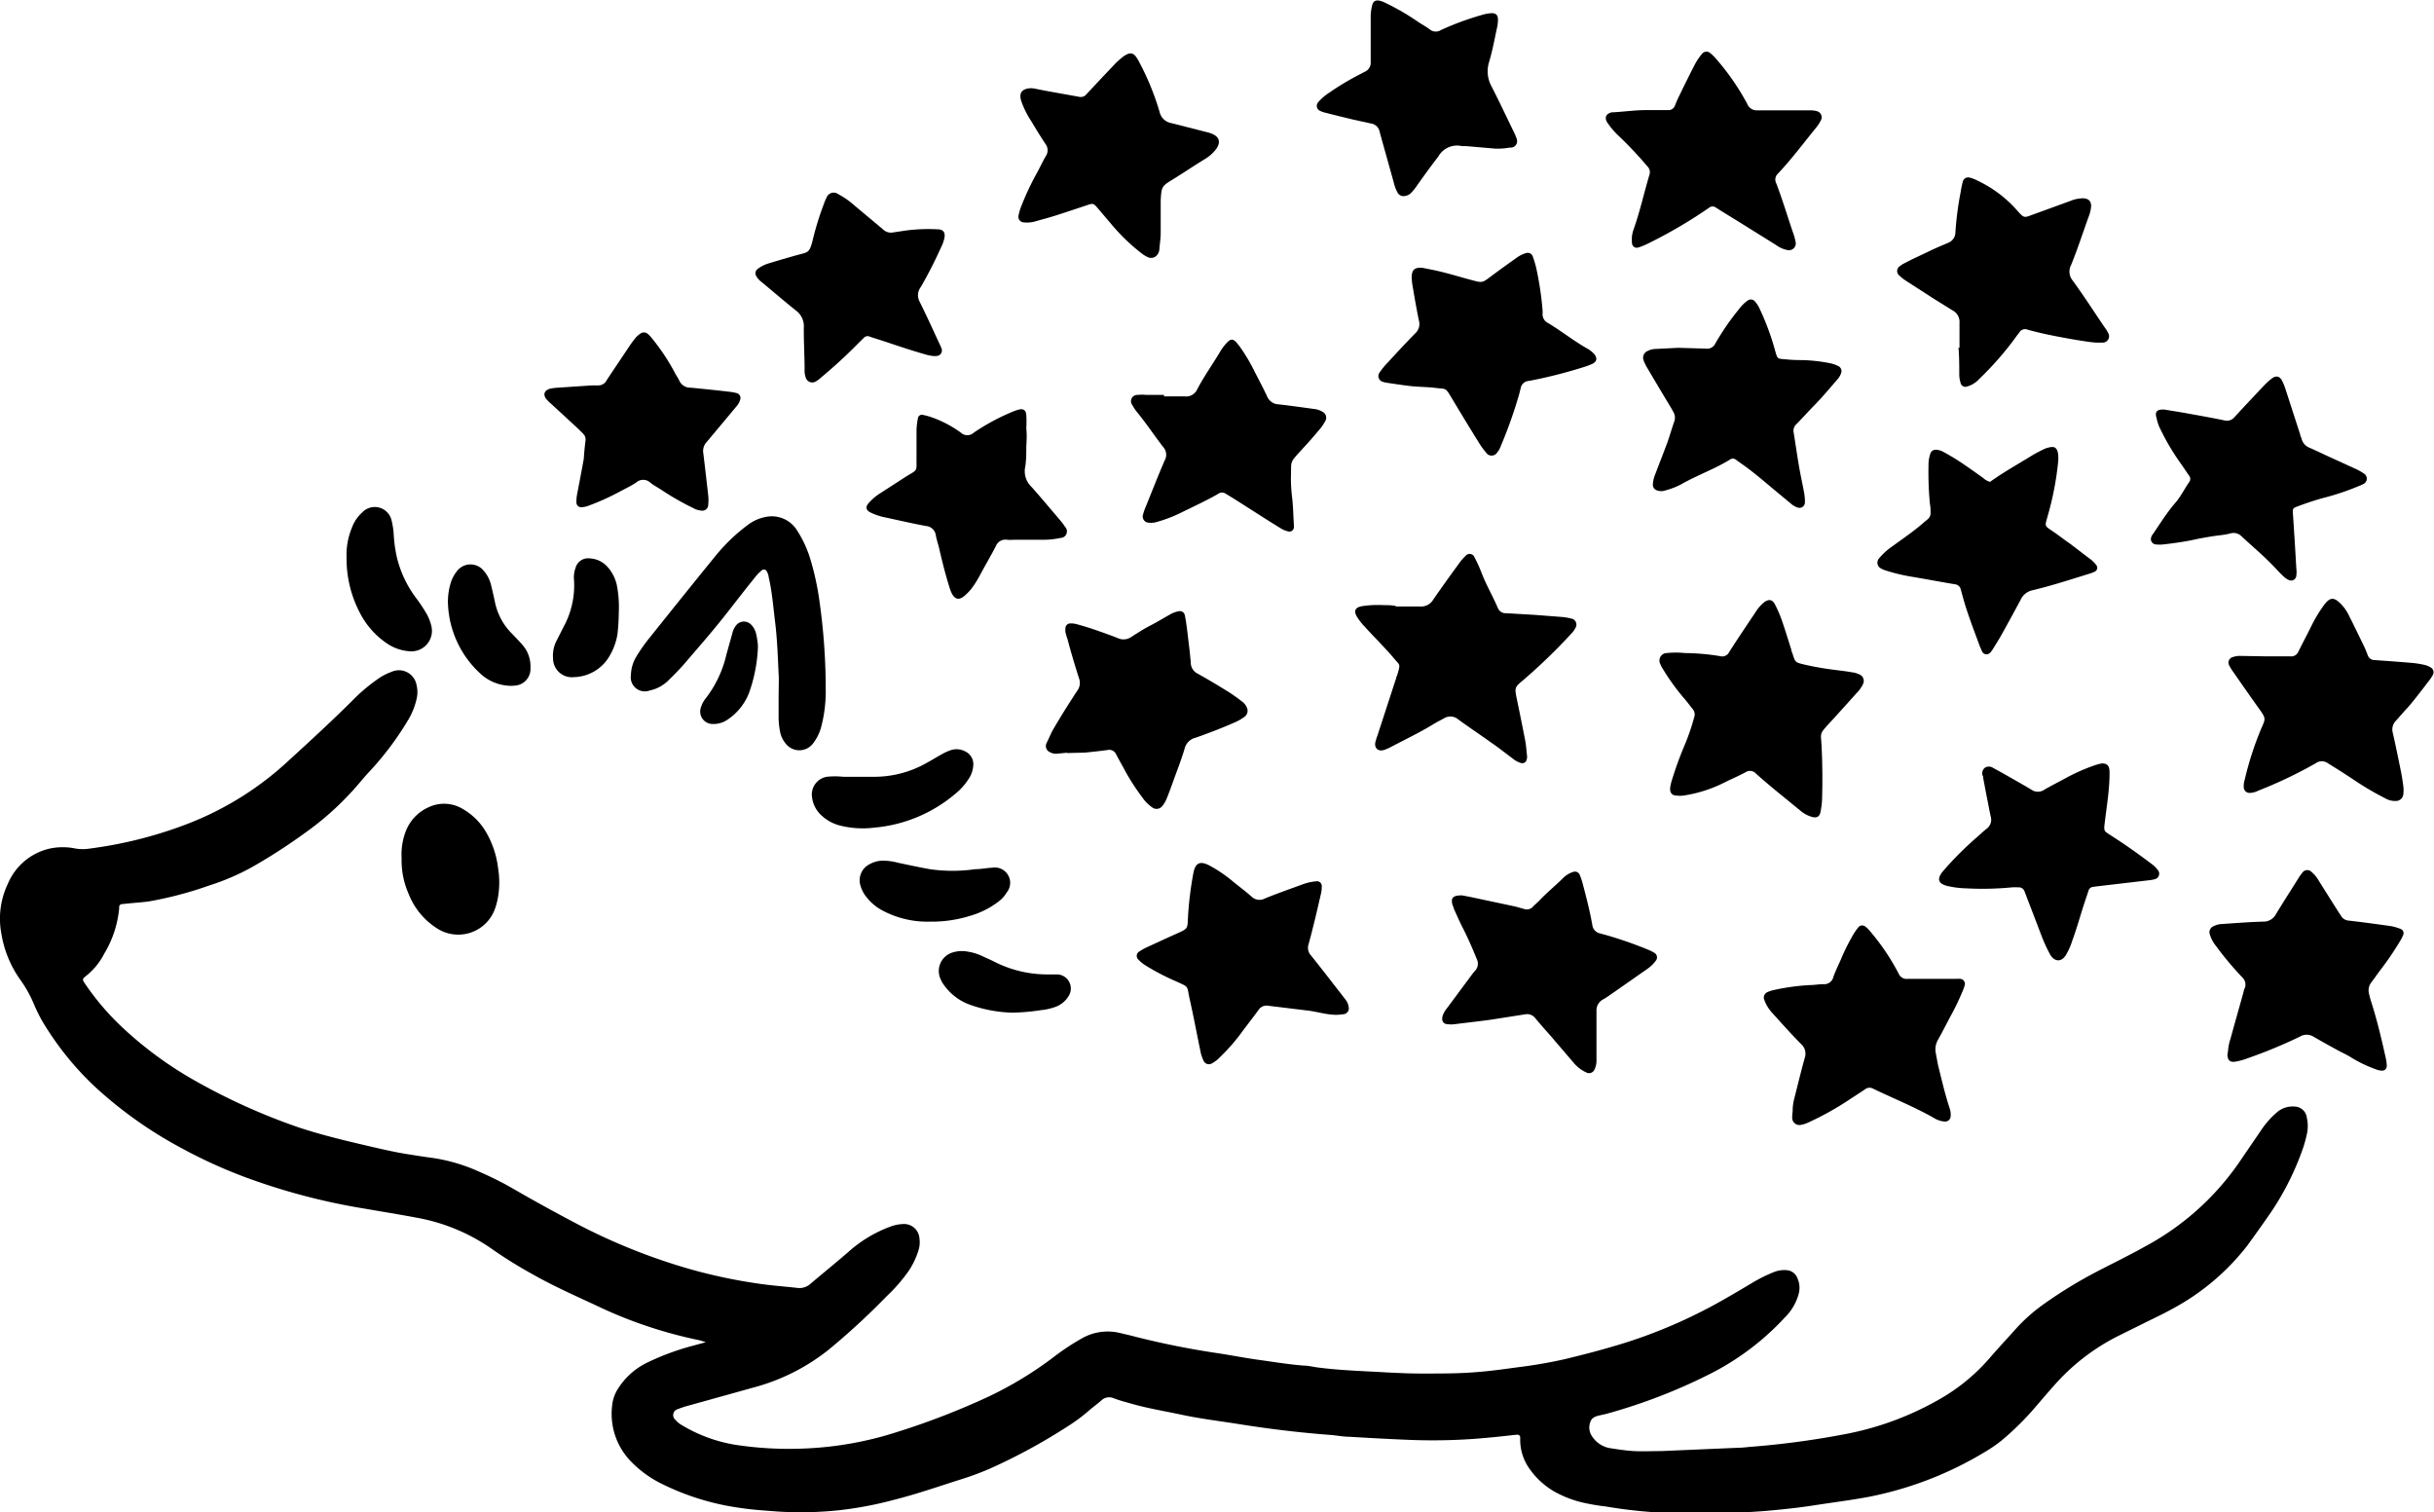 <?xml version="1.0" encoding="UTF-8"?>
<svg xmlns="http://www.w3.org/2000/svg" viewBox="0 0 214.42 133.23">
  <g id="Layer_2" data-name="Layer 2">
    <g id="レイヤー_1" data-name="レイヤー 1">
      <path d="M62.18,118.24c-.27-.08-.43-.14-.6-.18a39.42,39.42,0,0,1-8.41-2.75c-2.11-1-4.24-1.91-6.26-3.06a39.29,39.29,0,0,1-3.6-2.24,16.65,16.65,0,0,0-6.67-2.75c-1.47-.28-2.94-.51-4.41-.77a56.28,56.28,0,0,1-10.39-2.7,43.41,43.41,0,0,1-5.93-2.69,37,37,0,0,1-7.52-5.34A26.66,26.66,0,0,1,3.75,90a14.84,14.84,0,0,1-.83-1.7,10.82,10.82,0,0,0-1.14-2,9.65,9.65,0,0,1-1.65-4,7.13,7.13,0,0,1,.56-4.44A5.27,5.27,0,0,1,4.4,74.75a5.5,5.5,0,0,1,2.25,0,3.94,3.94,0,0,0,1.28,0,37.25,37.25,0,0,0,8.58-2.17,27.68,27.68,0,0,0,9-5.65c2-1.83,3.95-3.62,5.84-5.52a15.53,15.53,0,0,1,1.93-1.59,4.91,4.91,0,0,1,1.2-.63,1.58,1.58,0,0,1,2.22,1.18,2.56,2.56,0,0,1,0,1.2A6.24,6.24,0,0,1,36,63.35a26.77,26.77,0,0,1-3.39,4.55c-.4.42-.77.87-1.15,1.31a25.68,25.68,0,0,1-4.53,4.12,49.72,49.72,0,0,1-4.77,3.08A20.64,20.64,0,0,1,18.45,78a33.08,33.08,0,0,1-5.34,1.41c-.6.08-1.21.12-1.81.18l-.6.06a.26.26,0,0,0-.2.21.71.71,0,0,0,0,.15A9.43,9.43,0,0,1,9.19,84a6,6,0,0,1-1.64,2c-.3.23-.3.31-.08.63a22.85,22.85,0,0,0,3.29,3.86,33.05,33.05,0,0,0,6.4,4.7,54.31,54.31,0,0,0,9.1,4.11c1.83.61,3.69,1.07,5.56,1.51,1.3.3,2.6.62,3.92.84.78.12,1.55.25,2.32.35a15.28,15.28,0,0,1,4.2,1.24A28.84,28.84,0,0,1,45,104.6c2,1.16,4.09,2.31,6.18,3.4a52.87,52.87,0,0,0,9.63,3.81,46.66,46.66,0,0,0,6.3,1.31c1,.14,2.11.22,3.17.34a1.42,1.42,0,0,0,1.11-.36c1.1-.93,2.22-1.84,3.31-2.78a11.52,11.52,0,0,1,3.73-2.26,3.55,3.55,0,0,1,1.11-.23A1.36,1.36,0,0,1,81,109.12a2.35,2.35,0,0,1-.08,1,7,7,0,0,1-.83,1.78,14.43,14.43,0,0,1-2,2.31A61.93,61.93,0,0,1,73,118.9a18,18,0,0,1-6.22,3.22l-6,1.67a8.49,8.49,0,0,0-1.08.35.54.54,0,0,0-.22.92,2,2,0,0,0,.58.48,13.23,13.23,0,0,0,4.74,1.74,31.27,31.27,0,0,0,6.19.32,30.53,30.53,0,0,0,8.1-1.47,65.51,65.51,0,0,0,8-3.1,32.69,32.69,0,0,0,5.69-3.45,21.47,21.47,0,0,1,2.46-1.64,4.59,4.59,0,0,1,3.43-.51l.89.21a73.1,73.1,0,0,0,7.79,1.58c1.12.17,2.23.39,3.36.55,1.38.19,2.75.42,4.13.53.43,0,.85.12,1.28.17,2,.26,4,.31,6,.43,1.16.06,2.32.11,3.48.1,1.47,0,2.94,0,4.4-.12,1.25-.09,2.51-.27,3.76-.44a40.85,40.85,0,0,0,4.1-.71c1.79-.43,3.58-.9,5.34-1.45a44.83,44.83,0,0,0,9-4c.76-.43,1.52-.89,2.28-1.34a13.19,13.19,0,0,1,1.77-.87,2.5,2.5,0,0,1,1.11-.18,1.1,1.1,0,0,1,1,.76,2,2,0,0,1,.11,1.26,4.54,4.54,0,0,1-1.18,2.09,23.26,23.26,0,0,1-6.74,5.08,48.9,48.9,0,0,1-8.75,3.39c-.26.08-.53.14-.81.2s-.76.16-.89.59a1.37,1.37,0,0,0,.17,1.3,2.37,2.37,0,0,0,1.48,1c.72.11,1.45.23,2.18.27s1.62,0,2.42,0l6.74-.29c.41,0,.81-.06,1.21-.09a75.08,75.08,0,0,0,8.18-1.1,26.63,26.63,0,0,0,8.81-3.34,16.82,16.82,0,0,0,3.93-3.31c.79-.92,1.62-1.8,2.43-2.71a15.09,15.09,0,0,1,2.44-2.14,40,40,0,0,1,5.06-3.05c1.28-.66,2.58-1.3,3.83-2a23.64,23.64,0,0,0,8.24-7.35l2-2.93A7.61,7.61,0,0,1,200.57,98a2.1,2.1,0,0,1,1.54-.52,1.11,1.11,0,0,1,1.11,1,3.29,3.29,0,0,1,0,1.43,10.84,10.84,0,0,1-.34,1.24,24.52,24.52,0,0,1-2.8,5.61c-.69,1-1.4,2-2.13,3a20.82,20.82,0,0,1-6.63,5.57c-.81.45-1.66.84-2.5,1.26l-2.24,1.11A18.66,18.66,0,0,0,181,122c-.54.6-1.06,1.22-1.59,1.83a25,25,0,0,1-3,3,12.26,12.26,0,0,1-1.62,1.12,31.44,31.44,0,0,1-10.05,3.89c-1.39.27-2.8.45-4.2.66-.74.11-1.49.23-2.24.32-.91.11-1.81.2-2.72.28-2.8.23-5.6.22-8.41.19a42.15,42.15,0,0,1-5.72-.58,18.63,18.63,0,0,1-2.09-.36,9.6,9.6,0,0,1-2.32-.89,6.86,6.86,0,0,1-2.25-2,4.4,4.4,0,0,1-.87-2.54c0-.1,0-.2,0-.3s-.08-.25-.3-.23c-.8.08-1.61.18-2.41.25a51.12,51.12,0,0,1-6.89.21c-1.82-.07-3.63-.17-5.45-.28-.55,0-1.11-.12-1.66-.16-2.8-.21-5.58-.55-8.35-1-1.62-.25-3.25-.45-4.86-.8-1.4-.3-2.83-.53-4.21-.92-.56-.16-1.13-.3-1.67-.51a1,1,0,0,0-1.11.2c-.36.32-.75.59-1.11.91a15,15,0,0,1-1.7,1.27,51.21,51.21,0,0,1-7,3.82c-.79.34-1.59.64-2.41.9-2,.63-3.93,1.31-5.94,1.82a32.72,32.72,0,0,1-4.91.94,32.07,32.07,0,0,1-5.37.12c-1.24-.09-2.47-.17-3.69-.37a22.28,22.28,0,0,1-6.43-2,9.8,9.8,0,0,1-2.88-2.06,6,6,0,0,1-1.64-4.94,3.3,3.3,0,0,1,.53-1.48A6.28,6.28,0,0,1,57.09,120a22.14,22.14,0,0,1,3.69-1.38Z"></path>
      <path d="M148.42,57.53a20.11,20.11,0,0,1,3.1.27.68.68,0,0,0,.81-.36c.76-1.19,1.55-2.36,2.34-3.54a3.37,3.37,0,0,1,.75-.85c.4-.29.71-.25.94.19a11.28,11.28,0,0,1,.6,1.38c.3.86.56,1.73.84,2.6,0,.14.09.28.13.43.23.7.23.7,1,.89a27.64,27.64,0,0,0,2.84.49c.45.06.9.11,1.35.19a2.1,2.1,0,0,1,.65.18.62.62,0,0,1,.34.88,2.68,2.68,0,0,1-.52.74c-.83.92-1.65,1.84-2.49,2.75s-.69.82-.64,1.81c.09,1.64.1,3.28.05,4.92a7.53,7.53,0,0,1-.13,1c-.07.44-.34.59-.77.46a2.74,2.74,0,0,1-1-.54l-2.29-1.87c-.54-.45-1.08-.91-1.61-1.38a.71.71,0,0,0-.94-.14c-.62.34-1.28.61-1.91.93a11.92,11.92,0,0,1-3.59,1.13,2.39,2.39,0,0,1-.53,0c-.48,0-.67-.29-.6-.76a3.9,3.9,0,0,1,.14-.59,30.63,30.63,0,0,1,1.17-3.2,19.86,19.86,0,0,0,.8-2.36.72.72,0,0,0-.13-.71c-.24-.29-.46-.6-.71-.89a19.33,19.33,0,0,1-2-2.78,1.66,1.66,0,0,1-.13-.27.66.66,0,0,1,.55-1A7.63,7.63,0,0,1,148.42,57.53Z"></path>
      <path d="M123,53.43c.71,0,1.41,0,2.12,0a1.24,1.24,0,0,0,1.14-.61c.73-1.06,1.48-2.1,2.24-3.14a4.38,4.38,0,0,1,.59-.69.46.46,0,0,1,.81.12,12,12,0,0,1,.6,1.31c.41,1.09,1,2.08,1.46,3.16a.73.73,0,0,0,.72.44l2.42.14,2.49.19a5.4,5.4,0,0,1,.82.14.54.54,0,0,1,.38.82,1.9,1.9,0,0,1-.35.49,50.19,50.19,0,0,1-4.19,4.06c-.84.7-.84.69-.61,1.8s.49,2.38.72,3.57c.09.47.12,1,.17,1.43a1,1,0,0,1-.05.29.39.39,0,0,1-.48.27,2,2,0,0,1-.73-.39c-.65-.48-1.29-1-1.95-1.44-.94-.68-1.91-1.32-2.84-2a1.07,1.07,0,0,0-1.27-.11c-.29.16-.58.3-.86.47-1.25.77-2.58,1.4-3.87,2.08a3.93,3.93,0,0,1-.56.24c-.52.15-.86-.16-.76-.68a5.58,5.58,0,0,1,.18-.58L123,59.72c0-.1.07-.19.1-.29.29-1,.22-.8-.28-1.41-.84-1-1.76-1.88-2.62-2.84a5,5,0,0,1-.69-.9q-.39-.7.42-.87a9.28,9.28,0,0,1,2-.1c.33,0,.65,0,1,.07Z"></path>
      <path d="M199.62,57.82c.71,0,1.41,0,2.12,0a.69.69,0,0,0,.73-.41c.4-.81.83-1.61,1.23-2.43a12.19,12.19,0,0,1,1.07-1.73.4.4,0,0,1,.1-.12c.4-.48.74-.5,1.21-.06a3.74,3.74,0,0,1,.81,1.08c.47.93.92,1.86,1.37,2.79.12.25.22.51.32.77a.64.64,0,0,0,.63.44c1.13.08,2.26.16,3.4.26a9,9,0,0,1,1,.17,1.74,1.74,0,0,1,.49.2.49.49,0,0,1,.2.71,3.45,3.45,0,0,1-.2.32c-.66.86-1.31,1.73-2,2.53-.37.38-.7.79-1.06,1.18a1.09,1.09,0,0,0-.26,1c.26,1.13.49,2.27.72,3.4.09.45.16.9.22,1.35a3.08,3.08,0,0,1,0,.68.65.65,0,0,1-.65.61,1.71,1.71,0,0,1-.94-.23,25.86,25.86,0,0,1-2.74-1.61c-.76-.51-1.54-1-2.3-1.47a.92.92,0,0,0-1.11,0,39.08,39.08,0,0,1-5.06,2.41,1.64,1.64,0,0,1-.72.19.51.51,0,0,1-.54-.51,1.9,1.9,0,0,1,.09-.67,27.94,27.94,0,0,1,1.44-4.46c.39-.9.46-.89-.19-1.79-.76-1.06-1.51-2.14-2.26-3.22a3.77,3.77,0,0,1-.36-.58.5.5,0,0,1,.3-.73,2,2,0,0,1,.59-.11Z"></path>
      <path d="M157.92,97.92a4.55,4.55,0,0,1,.18-1.28c.29-1.15.57-2.31.89-3.45a1.13,1.13,0,0,0-.33-1.22c-.87-.88-1.69-1.8-2.52-2.72a3.35,3.35,0,0,1-.71-1.15.52.52,0,0,1,.27-.7,2.67,2.67,0,0,1,.5-.17,19.5,19.5,0,0,1,3.22-.45c.4,0,.81-.08,1.21-.08a.82.82,0,0,0,.88-.65c.19-.52.43-1,.66-1.53a18.26,18.26,0,0,1,1.08-2.17,4.55,4.55,0,0,1,.43-.62.43.43,0,0,1,.66-.09,1.91,1.91,0,0,1,.38.37,19.86,19.86,0,0,1,2.54,3.76.75.75,0,0,0,.79.46c.93,0,1.86,0,2.8,0h1.51a1.63,1.63,0,0,1,.31,0,.44.44,0,0,1,.4.59,3,3,0,0,1-.18.5,21.14,21.14,0,0,1-.95,2c-.41.75-.79,1.53-1.21,2.27a1.67,1.67,0,0,0-.2,1.17c.07.37.13.74.21,1.11.31,1.25.6,2.51,1,3.73a1.69,1.69,0,0,1,.1.74.48.48,0,0,1-.51.46,1.78,1.78,0,0,1-.51-.1,2.12,2.12,0,0,1-.48-.23c-1.63-.92-3.36-1.63-5.05-2.43L165,95.9a.64.64,0,0,0-.71.07l-1.39.91a26,26,0,0,1-3.59,2,2.4,2.4,0,0,1-.64.21.64.64,0,0,1-.79-.61A4.51,4.51,0,0,1,157.92,97.92Z"></path>
      <path d="M145.1,9.7h1.82a.61.61,0,0,0,.64-.42c.12-.3.25-.61.4-.9.44-.91.89-1.82,1.35-2.71a5.2,5.2,0,0,1,.59-.88.51.51,0,0,1,.8-.08,3.41,3.41,0,0,1,.43.42,21.38,21.38,0,0,1,2.78,4,.91.91,0,0,0,.94.59c1,0,2.07,0,3.11,0l1.51,0a1.88,1.88,0,0,1,.53.06.56.56,0,0,1,.38.87,3.1,3.1,0,0,1-.37.57c-1.12,1.37-2.17,2.79-3.39,4.08a.7.7,0,0,0-.15.83c.56,1.46,1,2.95,1.51,4.44a5,5,0,0,1,.2.73.6.6,0,0,1-.71.73,2.47,2.47,0,0,1-1-.44l-3-1.87c-.77-.48-1.55-.95-2.32-1.44a.47.47,0,0,0-.56,0l-.19.13a42,42,0,0,1-5.23,3.05,5.09,5.09,0,0,1-.84.34.42.42,0,0,1-.56-.36,3.75,3.75,0,0,1,0-.67,3,3,0,0,1,.15-.59c.55-1.55.9-3.16,1.37-4.73a.73.73,0,0,0-.18-.81,33.8,33.8,0,0,0-2.6-2.75,6.88,6.88,0,0,1-.92-1.1c-.29-.47-.06-.79.4-.9l.15,0C143.08,9.84,144.09,9.69,145.1,9.7Z"></path>
      <path d="M172.62,30.65c0-.73,0-1.47,0-2.2a1.14,1.14,0,0,0-.62-1.11l-1.61-1-2.54-1.64a3.69,3.69,0,0,1-.53-.43.5.5,0,0,1,0-.79,2.43,2.43,0,0,1,.51-.32c.67-.36,1.36-.66,2.06-1s1.15-.52,1.73-.77a1,1,0,0,0,.64-.93,27.94,27.94,0,0,1,.46-3.53,8.76,8.76,0,0,1,.18-.89.49.49,0,0,1,.63-.39,2.82,2.82,0,0,1,.63.24,10.82,10.82,0,0,1,3.6,2.72c.55.62.58.57,1.28.31l3.35-1.22a2.93,2.93,0,0,1,1.1-.23c.5,0,.76.27.72.75a3.19,3.19,0,0,1-.19.81c-.53,1.45-1,2.93-1.58,4.34a1.22,1.22,0,0,0,.14,1.33c1,1.37,1.88,2.75,2.82,4.13a3.09,3.09,0,0,1,.32.51.56.56,0,0,1-.53.84,6.18,6.18,0,0,1-1.14-.06c-1-.14-1.89-.3-2.83-.48s-1.73-.36-2.58-.59a.59.59,0,0,0-.77.27c-.06.08-.13.15-.19.24a27.39,27.39,0,0,1-3.32,3.82,2.23,2.23,0,0,1-1.08.67.43.43,0,0,1-.57-.34,2.54,2.54,0,0,1-.11-.67c0-.8,0-1.61-.07-2.42Z"></path>
      <path d="M196.28,92.55a4,4,0,0,1,.2-1c.39-1.42.79-2.82,1.18-4.23,0-.12.09-.24.12-.36a.85.85,0,0,0-.23-.84,28.11,28.11,0,0,1-2.33-2.78,2.94,2.94,0,0,1-.54-1,.57.57,0,0,1,.33-.75,1.72,1.72,0,0,1,.73-.19c1.21-.08,2.42-.18,3.63-.21a1.23,1.23,0,0,0,1.11-.63c.65-1.08,1.34-2.14,2-3.2a4.29,4.29,0,0,1,.4-.55.52.52,0,0,1,.75,0,2.65,2.65,0,0,1,.62.75l1.78,2.82c.07.11.15.21.21.32a.85.85,0,0,0,.68.4c1.23.14,2.45.31,3.68.48a4.53,4.53,0,0,1,.87.25.4.4,0,0,1,.22.57,3.48,3.48,0,0,1-.24.47,25.91,25.91,0,0,1-1.79,2.63c-.24.32-.47.66-.73,1a1.17,1.17,0,0,0-.23,1.06c.06.25.12.49.2.73.52,1.62.9,3.26,1.27,4.91a3.84,3.84,0,0,1,.09.68.41.41,0,0,1-.5.43,1.28,1.28,0,0,1-.43-.1,11.73,11.73,0,0,1-2.12-1c-.44-.29-.94-.5-1.4-.76-.66-.36-1.32-.73-2-1.12a1.14,1.14,0,0,0-1.22,0,43.81,43.81,0,0,1-4.54,1.88,5.78,5.78,0,0,1-1.1.31c-.49.09-.71-.11-.73-.6Z"></path>
      <path d="M147.83,30.64l2.43.07a.8.8,0,0,0,.86-.47,22,22,0,0,1,2.07-3,3.34,3.34,0,0,1,.75-.75.46.46,0,0,1,.67.08,2.48,2.48,0,0,1,.44.71,22.21,22.21,0,0,1,1.31,3.55c.24.84.18.76,1,.83a12.56,12.56,0,0,0,1.37.06,14.54,14.54,0,0,1,2.55.29,2.87,2.87,0,0,1,.64.23.49.49,0,0,1,.27.63,1.56,1.56,0,0,1-.35.58c-.68.79-1.34,1.58-2.07,2.32-.51.52-1,1.07-1.51,1.59a.78.78,0,0,0-.25.74c.16,1,.29,1.9.45,2.85s.32,1.63.47,2.45a3.83,3.83,0,0,1,.07.83.48.48,0,0,1-.67.47,1.73,1.73,0,0,1-.58-.35L156.12,43c-.9-.76-1.81-1.53-2.79-2.21l-.43-.31a.41.41,0,0,0-.49,0c-1.38.85-2.92,1.39-4.32,2.19a6.41,6.41,0,0,1-1.34.52,1.13,1.13,0,0,1-.81,0,.51.51,0,0,1-.33-.54,2.64,2.64,0,0,1,.21-.88c.36-.95.73-1.89,1.08-2.83.21-.6.38-1.21.59-1.8a1,1,0,0,0-.09-.87c-.11-.2-.22-.4-.34-.59-.64-1.06-1.27-2.12-1.9-3.19a4.26,4.26,0,0,1-.37-.74.65.65,0,0,1,.35-.83,1.71,1.71,0,0,1,.73-.18Z"></path>
      <path d="M175.31,42.45c1.16-.84,2.45-1.55,3.69-2.32.34-.21.71-.39,1.07-.57a2,2,0,0,1,.43-.14c.46-.12.71,0,.8.53a3.29,3.29,0,0,1,0,.83,26.7,26.7,0,0,1-.89,4.6c-.29,1.07-.36.88.55,1.51.48.33.93.69,1.39,1l1.69,1.29a2.59,2.59,0,0,1,.65.63.37.37,0,0,1-.12.53,3,3,0,0,1-.41.17c-1.72.53-3.42,1.09-5.16,1.5a1.48,1.48,0,0,0-1,.84c-.54,1-1.08,2-1.64,3-.25.46-.54.91-.82,1.36-.14.21-.28.45-.58.43s-.37-.3-.47-.52-.11-.28-.17-.43c-.34-.92-.69-1.84-1-2.77-.22-.64-.4-1.3-.59-2a.58.58,0,0,0-.52-.45c-1.32-.22-2.63-.47-3.95-.69a15.86,15.86,0,0,1-2.06-.5,2.1,2.1,0,0,1-.49-.2.57.57,0,0,1-.17-.9,5.65,5.65,0,0,1,1.09-1c1-.73,2-1.4,2.9-2.2l.29-.24a.7.7,0,0,0,.25-.61c0-.23,0-.45-.05-.68a28.92,28.92,0,0,1-.13-3.48,3,3,0,0,1,.16-1,.49.49,0,0,1,.52-.35,1.5,1.5,0,0,1,.65.2,19.44,19.44,0,0,1,2,1.24c.5.34,1,.7,1.49,1.05A1.44,1.44,0,0,0,175.31,42.45Z"></path>
      <path d="M91.07,7.79l1,.2,3.06.55a.64.64,0,0,0,.59-.25c.81-.87,1.62-1.73,2.44-2.59a6.56,6.56,0,0,1,.67-.62,2.08,2.08,0,0,1,.51-.32.55.55,0,0,1,.68.17,3.13,3.13,0,0,1,.36.58,23.39,23.39,0,0,1,1.77,4.34,1.29,1.29,0,0,0,1.06,1l2.71.69c.24.07.49.11.73.2.79.28.94.79.44,1.45a3.49,3.49,0,0,1-.91.8c-1,.61-1.91,1.23-2.87,1.82s-1,.63-1.06,1.87c0,.93,0,1.86,0,2.8,0,.5-.08,1-.12,1.51a.86.86,0,0,1-.2.48.67.67,0,0,1-.82.18,2.68,2.68,0,0,1-.58-.36,17.07,17.07,0,0,1-2.66-2.58l-1.08-1.27c-.47-.56-.47-.56-1.13-.33-.91.3-1.82.61-2.74.9-.57.18-1.16.33-1.74.5a2.7,2.7,0,0,1-1,.08.49.49,0,0,1-.46-.57,4.64,4.64,0,0,1,.2-.73,24.42,24.42,0,0,1,1.48-3.15c.24-.45.45-.9.7-1.34a.93.93,0,0,0,0-1.12c-.44-.65-.84-1.32-1.25-2A8.08,8.08,0,0,1,90,9c-.29-.79,0-1.21.86-1.23Z"></path>
      <path d="M128.82,78.88l.73.14,3.85.82c.3.07.59.16.88.24a.73.73,0,0,0,.76-.2c.19-.2.41-.38.6-.58.66-.7,1.41-1.3,2.11-2a2.16,2.16,0,0,1,.84-.49.45.45,0,0,1,.57.25,5.55,5.55,0,0,1,.25.72c.32,1.22.64,2.44.86,3.68a.86.86,0,0,0,.7.77,34.51,34.51,0,0,1,4.16,1.41,3.83,3.83,0,0,1,.61.3.46.46,0,0,1,.11.71,3.1,3.1,0,0,1-.71.69l-3.54,2.47c-.13.09-.26.16-.39.24a1.08,1.08,0,0,0-.57,1v4.39a1.7,1.7,0,0,1-.16.74.52.52,0,0,1-.75.29,3.2,3.2,0,0,1-1.08-.82l-2-2.34c-.47-.53-.94-1.06-1.39-1.6a.91.91,0,0,0-.93-.35l-3.07.48c-1.05.14-2.11.26-3.16.39a2.35,2.35,0,0,1-.53,0c-.43,0-.61-.32-.48-.74a2,2,0,0,1,.37-.66L129.56,86c.13-.17.24-.33.38-.48a.9.9,0,0,0,.17-1c-.41-1-.8-1.91-1.28-2.84-.27-.53-.51-1.09-.76-1.64,0-.1-.07-.19-.1-.29C127.77,79.09,128,78.86,128.82,78.88Z"></path>
      <path d="M190.66,36.08l1.48.24c1.27.23,2.54.45,3.8.71a.87.87,0,0,0,.93-.31c.8-.88,1.62-1.74,2.43-2.6a6.65,6.65,0,0,1,.77-.73c.43-.35.78-.28,1,.22a5.12,5.12,0,0,1,.3.77l1.26,3.89c0,.12.09.24.12.36a1.16,1.16,0,0,0,.72.82c.55.24,1.1.51,1.65.76l2.34,1.07a5,5,0,0,1,.79.44.52.52,0,0,1,0,.89,2.57,2.57,0,0,1-.41.19,22,22,0,0,1-3.15,1.06c-.81.22-1.6.49-2.37.78-.34.13-.35.2-.33.58.11,1.61.21,3.23.3,4.84a2.6,2.6,0,0,1,0,.68.46.46,0,0,1-.69.34,1.59,1.59,0,0,1-.43-.3,9.13,9.13,0,0,1-.69-.7c-.93-1-2-1.89-3-2.82a1,1,0,0,0-1-.27c-.5.14-1,.16-1.56.25s-1.15.19-1.72.32c-.86.18-1.74.3-2.62.4a3,3,0,0,1-.67,0,.47.47,0,0,1-.38-.68c0-.09.1-.17.15-.26.64-.94,1.24-1.91,2-2.78.46-.55.77-1.19,1.17-1.77a.45.45,0,0,0,0-.56c-.26-.37-.51-.76-.77-1.12a20.18,20.18,0,0,1-1.77-3,3.42,3.42,0,0,1-.32-.93C189.8,36.27,190,36.05,190.66,36.08Z"></path>
      <path d="M117.73,89.4c-.87,0-1.7-.28-2.55-.38l-3.46-.42a.83.83,0,0,0-.85.37c-.46.63-.94,1.24-1.41,1.87a16.61,16.61,0,0,1-2,2.3,2.76,2.76,0,0,1-.72.55.51.51,0,0,1-.71-.24,3.58,3.58,0,0,1-.31-1c-.31-1.48-.59-3-.92-4.45-.27-1.22,0-1-1.24-1.57A20,20,0,0,1,101,85.1a3.19,3.19,0,0,1-.71-.56.44.44,0,0,1,.08-.72,5,5,0,0,1,.59-.34c.92-.42,1.84-.85,2.76-1.26s.89-.42.93-1.35a30.45,30.45,0,0,1,.47-3.91c.17-.94.58-1.16,1.43-.71a12.05,12.05,0,0,1,2.06,1.4c.55.45,1.12.87,1.65,1.34a1,1,0,0,0,1.17.16c1.07-.44,2.17-.82,3.26-1.22a4.46,4.46,0,0,1,1.25-.29.42.42,0,0,1,.5.44,3.05,3.05,0,0,1-.06.6c-.19.81-.37,1.62-.57,2.43s-.34,1.38-.53,2.06a1,1,0,0,0,.21,1c.87,1.08,1.72,2.19,2.57,3.28l.51.66a1.26,1.26,0,0,1,.23.56.52.52,0,0,1-.5.68A4,4,0,0,1,117.73,89.4Z"></path>
      <path d="M125.29,23.59l.9.18c1.19.24,2.34.61,3.52.92.88.24.88.22,1.63-.34s1.47-1.08,2.21-1.6a2.67,2.67,0,0,1,.87-.45.47.47,0,0,1,.61.3,9.15,9.15,0,0,1,.3,1,27.9,27.9,0,0,1,.56,3.74,2.45,2.45,0,0,1,0,.38.85.85,0,0,0,.47.73c1.19.71,2.28,1.59,3.49,2.27a2.44,2.44,0,0,1,.59.47c.29.35.24.67-.16.86a6.09,6.09,0,0,1-.71.27,41.86,41.86,0,0,1-4.69,1.2l-.3.05a.76.76,0,0,0-.61.6l-.15.59a40.47,40.47,0,0,1-1.62,4.56,1.73,1.73,0,0,1-.3.53.58.58,0,0,1-1,0,6.46,6.46,0,0,1-.66-.92q-1.2-1.93-2.37-3.89c-.55-.93-.48-.75-1.35-.86S125,34.1,124.17,34s-1.3-.18-2-.28a2.11,2.11,0,0,1-.36-.09.52.52,0,0,1-.28-.81,6.74,6.74,0,0,1,.72-.88c.8-.87,1.61-1.75,2.44-2.59a1.11,1.11,0,0,0,.31-1.1c-.21-1-.38-2-.56-3.05a5.69,5.69,0,0,1-.08-.83C124.39,23.76,124.62,23.55,125.29,23.59Z"></path>
      <path d="M94,66.31l-.83.08a1.07,1.07,0,0,1-.66-.12.59.59,0,0,1-.31-.82c.16-.32.3-.64.47-1,.57-1,1.19-2,1.84-3,.13-.21.27-.42.41-.63a1.15,1.15,0,0,0,.13-1.08c-.36-1.13-.7-2.26-1-3.4-.07-.22-.14-.43-.19-.65a1.62,1.62,0,0,1,0-.38.43.43,0,0,1,.4-.39,2.08,2.08,0,0,1,.74.11c1.08.29,2.12.68,3.16,1.06l.35.14a1.19,1.19,0,0,0,1.15-.12c.55-.35,1.1-.71,1.67-1s1.19-.67,1.78-1a2.25,2.25,0,0,1,.71-.26.45.45,0,0,1,.56.37c.08.37.13.75.18,1.12.12,1,.25,2,.34,3a1.08,1.08,0,0,0,.6,1c.81.45,1.62.93,2.41,1.42.5.3,1,.64,1.45,1a1.26,1.26,0,0,1,.48.57.66.66,0,0,1-.21.82,4.56,4.56,0,0,1-1,.55c-1,.44-2,.82-3,1.18l-.28.1a1.32,1.32,0,0,0-1,1c-.3,1-.66,1.9-1,2.85-.18.5-.36,1-.56,1.49a2.61,2.61,0,0,1-.37.65.64.64,0,0,1-.94.14,3.39,3.39,0,0,1-.84-.85,19.11,19.11,0,0,1-1.49-2.29c-.27-.51-.56-1-.83-1.53a.67.67,0,0,0-.75-.37c-.65.09-1.3.16-2,.23L94,66.34Z"></path>
      <path d="M131.7,13.09l-2.55-.22-.37,0a1.89,1.89,0,0,0-2.08.93c-.7.9-1.36,1.82-2,2.73a4.31,4.31,0,0,1-.39.46.88.88,0,0,1-.53.27.58.58,0,0,1-.65-.27,3.43,3.43,0,0,1-.35-.92c-.39-1.41-.79-2.82-1.18-4.23l-.06-.22a.9.9,0,0,0-.76-.74l-1.55-.34q-1.22-.29-2.43-.6a2.27,2.27,0,0,1-.5-.17.48.48,0,0,1-.18-.76,4.57,4.57,0,0,1,1-.86,23.67,23.67,0,0,1,2.46-1.49l.67-.35a.86.86,0,0,0,.5-.86c0-.78,0-1.56,0-2.35,0-.58,0-1.16,0-1.74a4.45,4.45,0,0,1,.13-.89c.09-.37.31-.49.69-.4a2.26,2.26,0,0,1,.49.19,20.74,20.74,0,0,1,2.81,1.63c.35.24.74.44,1.08.7a.84.84,0,0,0,1,.05,25.2,25.2,0,0,1,3.55-1.31,3.89,3.89,0,0,1,.89-.17c.38,0,.56.15.57.53a3,3,0,0,1-.05.6c-.23,1.06-.42,2.14-.73,3.17a2.76,2.76,0,0,0,.23,2.18c.69,1.35,1.33,2.72,2,4.09a3.83,3.83,0,0,1,.22.56A.57.57,0,0,1,133,13,6,6,0,0,1,131.7,13.09Z"></path>
      <path d="M102.55,34.92c.6,0,1.21,0,1.81,0a1.07,1.07,0,0,0,1.11-.63c.6-1.14,1.35-2.19,2-3.28a4.31,4.31,0,0,1,.69-.9c.26-.25.45-.25.71,0a5.52,5.52,0,0,1,.51.66,15.77,15.77,0,0,1,1.16,2c.37.72.75,1.43,1.09,2.16a1.13,1.13,0,0,0,1,.69c1,.11,2.1.27,3.15.41a1.79,1.79,0,0,1,.78.28.57.57,0,0,1,.21.74,4.08,4.08,0,0,1-.5.75c-.5.6-1,1.18-1.55,1.76-1.18,1.32-.94.92-1,2.55a14.52,14.52,0,0,0,.11,1.74c.09.78.1,1.56.15,2.34a1.45,1.45,0,0,1,0,.3.39.39,0,0,1-.51.32,2,2,0,0,1-.63-.26c-.86-.52-1.71-1.07-2.56-1.61s-1.55-1-2.31-1.45a.54.54,0,0,0-.63,0c-1.07.62-2.2,1.13-3.31,1.68a12.35,12.35,0,0,1-2.12.81,1.74,1.74,0,0,1-.75.06.54.54,0,0,1-.46-.73,4.61,4.61,0,0,1,.25-.71c.55-1.36,1.08-2.72,1.66-4.06a1,1,0,0,0-.15-1.17c-.77-1-1.43-2-2.24-3a4,4,0,0,1-.47-.69.55.55,0,0,1,.43-.89,4.57,4.57,0,0,1,.83,0h1.52Z"></path>
      <path d="M185.83,68.58c-.05,1.34-.25,2.51-.39,3.69-.12,1-.17.88.63,1.4,1.17.75,2.3,1.55,3.41,2.39a2.71,2.71,0,0,1,.6.57.5.5,0,0,1-.29.83,3.15,3.15,0,0,1-.52.09l-4.44.52-.45.06a.46.46,0,0,0-.39.32c-.14.43-.29.86-.43,1.29-.32,1-.62,2.08-1,3.11a5.8,5.8,0,0,1-.55,1.25c-.45.76-1.07.56-1.4,0a13.71,13.71,0,0,1-.76-1.65c-.44-1.16-.88-2.31-1.33-3.47-.05-.14-.1-.28-.16-.42a.54.54,0,0,0-.58-.39,4.71,4.71,0,0,0-.53,0,26.83,26.83,0,0,1-4,.09,8.36,8.36,0,0,1-1.65-.2c-.89-.2-1-.64-.42-1.33a29.21,29.21,0,0,1,3-3c.27-.23.52-.48.8-.7a1,1,0,0,0,.38-1.14c-.08-.36-.15-.74-.22-1.11-.15-.74-.29-1.49-.43-2.23,0-.07,0-.15-.05-.22a.62.62,0,0,1,.19-.69.65.65,0,0,1,.72,0l.73.4c.88.5,1.77,1,2.63,1.51a1,1,0,0,0,1.19,0c.55-.32,1.11-.6,1.67-.9a16.71,16.71,0,0,1,2.62-1.19,4.84,4.84,0,0,1,.65-.19c.47-.07.74.13.77.59C185.85,68.17,185.83,68.45,185.83,68.58Z"></path>
      <path d="M82.3,31.37a3.8,3.8,0,0,1-.89-.18c-1.56-.44-3.09-1-4.61-1.47l-.22-.08a.44.44,0,0,0-.48.12l-.49.48q-1.56,1.59-3.26,3a2.87,2.87,0,0,1-.49.37.6.6,0,0,1-.87-.32,1.85,1.85,0,0,1-.11-.74c0-1.23-.08-2.47-.07-3.71a1.7,1.7,0,0,0-.7-1.49c-1-.8-2-1.66-3-2.49a1.68,1.68,0,0,1-.5-.56.47.47,0,0,1,.14-.61,3,3,0,0,1,.94-.48c.86-.26,1.73-.52,2.61-.76s1-.16,1.28-1.24a26.06,26.06,0,0,1,1-3.25,3.93,3.93,0,0,1,.24-.56.66.66,0,0,1,1-.31,7.23,7.23,0,0,1,1.44,1c.85.72,1.71,1.42,2.55,2.14a1,1,0,0,0,.84.25l1.2-.18a15.44,15.44,0,0,1,2.72-.1c.53,0,.73.28.62.79a3.17,3.17,0,0,1-.28.78,38.6,38.6,0,0,1-1.79,3.51A1.19,1.19,0,0,0,81,26.55c.61,1.22,1.17,2.46,1.74,3.69a3.89,3.89,0,0,1,.19.42.49.49,0,0,1-.45.7Z"></path>
      <path d="M68.61,59.73c-.08-1.55-.12-3.22-.32-4.87-.17-1.36-.27-2.72-.57-4a1.3,1.3,0,0,0-.2-.57.28.28,0,0,0-.4-.06,4.38,4.38,0,0,0-.72.77c-1,1.23-1.93,2.47-2.91,3.69s-2,2.38-3,3.55c-.49.58-1,1.11-1.56,1.65a3.3,3.3,0,0,1-1.7.94,1.24,1.24,0,0,1-1.65-1.37,3.3,3.3,0,0,1,.46-1.59,14.73,14.73,0,0,1,1.17-1.67c1.93-2.41,3.85-4.81,5.8-7.2a15.91,15.91,0,0,1,2.83-2.73,3.78,3.78,0,0,1,1.56-.72,2.62,2.62,0,0,1,2.82,1.18,10.14,10.14,0,0,1,1.08,2.25,23.77,23.77,0,0,1,.88,3.91,55.07,55.07,0,0,1,.56,7.7,12.44,12.44,0,0,1-.38,3.38,4.18,4.18,0,0,1-.71,1.49,1.52,1.52,0,0,1-2.47,0,2.23,2.23,0,0,1-.46-1,6.86,6.86,0,0,1-.13-1.28c0-.55,0-1.11,0-1.67Z"></path>
      <path d="M51.58,38.81a.69.69,0,0,0-.19-.58c-.15-.17-.32-.32-.48-.48l-2.34-2.16a4.35,4.35,0,0,1-.38-.36c-.4-.44-.27-.86.32-1a4.91,4.91,0,0,1,.67-.08l3-.2c.18,0,.35,0,.53,0a.8.8,0,0,0,.73-.45c.66-1,1.34-2,2-3,.17-.25.35-.49.54-.73a2.17,2.17,0,0,1,.39-.35.52.52,0,0,1,.7,0,2.16,2.16,0,0,1,.36.38,18.46,18.46,0,0,1,2,3c.12.25.3.48.41.73a1.05,1.05,0,0,0,1,.62c1.1.11,2.21.22,3.31.35a4.91,4.91,0,0,1,.75.13.45.45,0,0,1,.3.6,1.52,1.52,0,0,1-.34.59l-2.33,2.79c-.09.12-.19.23-.29.34a1.17,1.17,0,0,0-.28,1c.15,1.23.29,2.46.43,3.69a3.86,3.86,0,0,1,0,.83.52.52,0,0,1-.62.51,1.79,1.79,0,0,1-.72-.23,24.07,24.07,0,0,1-2.7-1.54c-.35-.24-.74-.43-1.07-.7a.92.92,0,0,0-1.24,0c-.44.29-.92.52-1.39.77a21.27,21.27,0,0,1-2.75,1.25,1.92,1.92,0,0,1-.66.15.41.41,0,0,1-.46-.4,3.16,3.16,0,0,1,.05-.68c.2-1.06.41-2.13.6-3.2C51.46,39.84,51.52,39.31,51.58,38.81Z"></path>
      <path d="M90.41,39.34c0,.67,0,1.3-.12,1.93a1.89,1.89,0,0,0,.59,1.63c.88,1,1.72,2,2.57,3a4.1,4.1,0,0,1,.36.49.58.58,0,0,1-.4,1,7.14,7.14,0,0,1-1.66.16H89.33a4.12,4.12,0,0,1-.61,0,.91.91,0,0,0-1,.58c-.43.83-.91,1.64-1.35,2.46a8.86,8.86,0,0,1-.8,1.28,4.91,4.91,0,0,1-.64.65c-.45.37-.82.28-1.09-.26a3.4,3.4,0,0,1-.21-.56c-.35-1.11-.63-2.24-.89-3.37-.09-.39-.23-.78-.3-1.17a.94.94,0,0,0-.85-.82c-1.19-.22-2.37-.49-3.56-.75a5.43,5.43,0,0,1-1.36-.45c-.38-.19-.44-.48-.17-.79a4.39,4.39,0,0,1,1-.87L79.79,42c1.12-.69.93-.4.95-1.72,0-.8,0-1.61,0-2.42a6.56,6.56,0,0,1,.12-1,.35.35,0,0,1,.44-.31,5.57,5.57,0,0,1,.8.22,10,10,0,0,1,2.54,1.34.84.84,0,0,0,1.15,0,18.92,18.92,0,0,1,3.25-1.77,4.93,4.93,0,0,1,.64-.24c.46-.13.69,0,.73.47a8.69,8.69,0,0,1,0,1.14C90.47,38.32,90.44,38.85,90.41,39.34Z"></path>
      <path d="M35.38,75.61a5.72,5.72,0,0,1,.35-2.34,3.81,3.81,0,0,1,2.08-2.18,3.18,3.18,0,0,1,3,.2,5.58,5.58,0,0,1,2,2,8.25,8.25,0,0,1,1.07,3.2,7.71,7.71,0,0,1,0,2.49,6.27,6.27,0,0,1-.21.88,3.44,3.44,0,0,1-5.28,1.85A6.31,6.31,0,0,1,36,78.75,7.31,7.31,0,0,1,35.38,75.61Z"></path>
      <path d="M75.49,68.43c.47,0,1,0,1.43,0a9.35,9.35,0,0,0,4.71-1.22c.46-.25.91-.53,1.38-.79a4.75,4.75,0,0,1,.76-.34,1.61,1.61,0,0,1,1.25.11,1.24,1.24,0,0,1,.72,1.23,2.37,2.37,0,0,1-.41,1.2,5.46,5.46,0,0,1-1.15,1.29,12.76,12.76,0,0,1-7.16,3,8.21,8.21,0,0,1-3.08-.2,3.75,3.75,0,0,1-1.62-.92,2.57,2.57,0,0,1-.78-1.53,1.58,1.58,0,0,1,1.3-1.83,6.94,6.94,0,0,1,1.44,0c.4,0,.8,0,1.21,0Z"></path>
      <path d="M30.53,49.12A6.22,6.22,0,0,1,31,46.49a3.38,3.38,0,0,1,.93-1.37,1.52,1.52,0,0,1,2.57.74A7.06,7.06,0,0,1,34.68,47a12.19,12.19,0,0,0,.3,2.17,9.79,9.79,0,0,0,1.6,3.41,14,14,0,0,1,1.05,1.58,4.11,4.11,0,0,1,.4,1.13,1.81,1.81,0,0,1-1.76,2.09,4,4,0,0,1-2.14-.67A7.2,7.2,0,0,1,31.71,54,10.27,10.27,0,0,1,30.53,49.12Z"></path>
      <path d="M81.93,81.19a8.39,8.39,0,0,1-4.09-.93A4.34,4.34,0,0,1,76.31,79a2.68,2.68,0,0,1-.49-.93,1.58,1.58,0,0,1,.77-1.93,2.46,2.46,0,0,1,1.08-.32A5.27,5.27,0,0,1,79.1,76c.94.2,1.87.4,2.81.57a14.11,14.11,0,0,0,4,0c.5,0,1-.11,1.5-.13a1.35,1.35,0,0,1,1.27,2.19,2.75,2.75,0,0,1-.7.78,7.51,7.51,0,0,1-2.49,1.26A11.31,11.31,0,0,1,81.93,81.19Z"></path>
      <path d="M39.46,53.09a5.62,5.62,0,0,1,.2-1.58,3.16,3.16,0,0,1,.56-1.15,1.5,1.5,0,0,1,2.41-.06,3,3,0,0,1,.64,1.28c.11.46.22.93.32,1.4a5.46,5.46,0,0,0,1.5,2.83c.3.31.6.62.88.94a2.86,2.86,0,0,1,.76,2.08,1.47,1.47,0,0,1-1.42,1.57,2.42,2.42,0,0,1-.6,0,4,4,0,0,1-2.33-1A8.81,8.81,0,0,1,39.46,53.09Z"></path>
      <path d="M54.51,54a17,17,0,0,1-.12,1.9,5.5,5.5,0,0,1-.7,1.9,3.71,3.71,0,0,1-3.12,1.85A1.66,1.66,0,0,1,48.72,58,2.87,2.87,0,0,1,49,56.5c.22-.42.43-.85.65-1.28a7.61,7.61,0,0,0,.92-4.08A2.51,2.51,0,0,1,50.71,50a1.14,1.14,0,0,1,1.23-.81,2.24,2.24,0,0,1,1.64.82,3.54,3.54,0,0,1,.76,1.54A10.24,10.24,0,0,1,54.51,54Z"></path>
      <path d="M89.22,89.21a12,12,0,0,1-3.91-.75,4.81,4.81,0,0,1-2.17-1.71,2.22,2.22,0,0,1-.29-.52,1.7,1.7,0,0,1,1.06-2.32,2.73,2.73,0,0,1,1.27-.09,4.86,4.86,0,0,1,1.3.38c.39.19.79.35,1.17.55a10.31,10.31,0,0,0,4.75,1.09c.26,0,.51,0,.76,0a1.24,1.24,0,0,1,1,1.87,2.24,2.24,0,0,1-1.21,1,5.35,5.35,0,0,1-1.26.28A19.44,19.44,0,0,1,89.22,89.21Z"></path>
      <path d="M66.77,57A13.56,13.56,0,0,1,66,61a5,5,0,0,1-1.9,2.39,2.17,2.17,0,0,1-1.28.39,1.1,1.1,0,0,1-1.05-1.53,2.32,2.32,0,0,1,.44-.78A10,10,0,0,0,64,57.63l.51-1.82a1.8,1.8,0,0,1,.36-.75.88.88,0,0,1,1.33,0,1.71,1.71,0,0,1,.43.87,4.71,4.71,0,0,1,.09.52C66.76,56.62,66.76,56.82,66.77,57Z"></path>
    </g>
  </g>
</svg>

